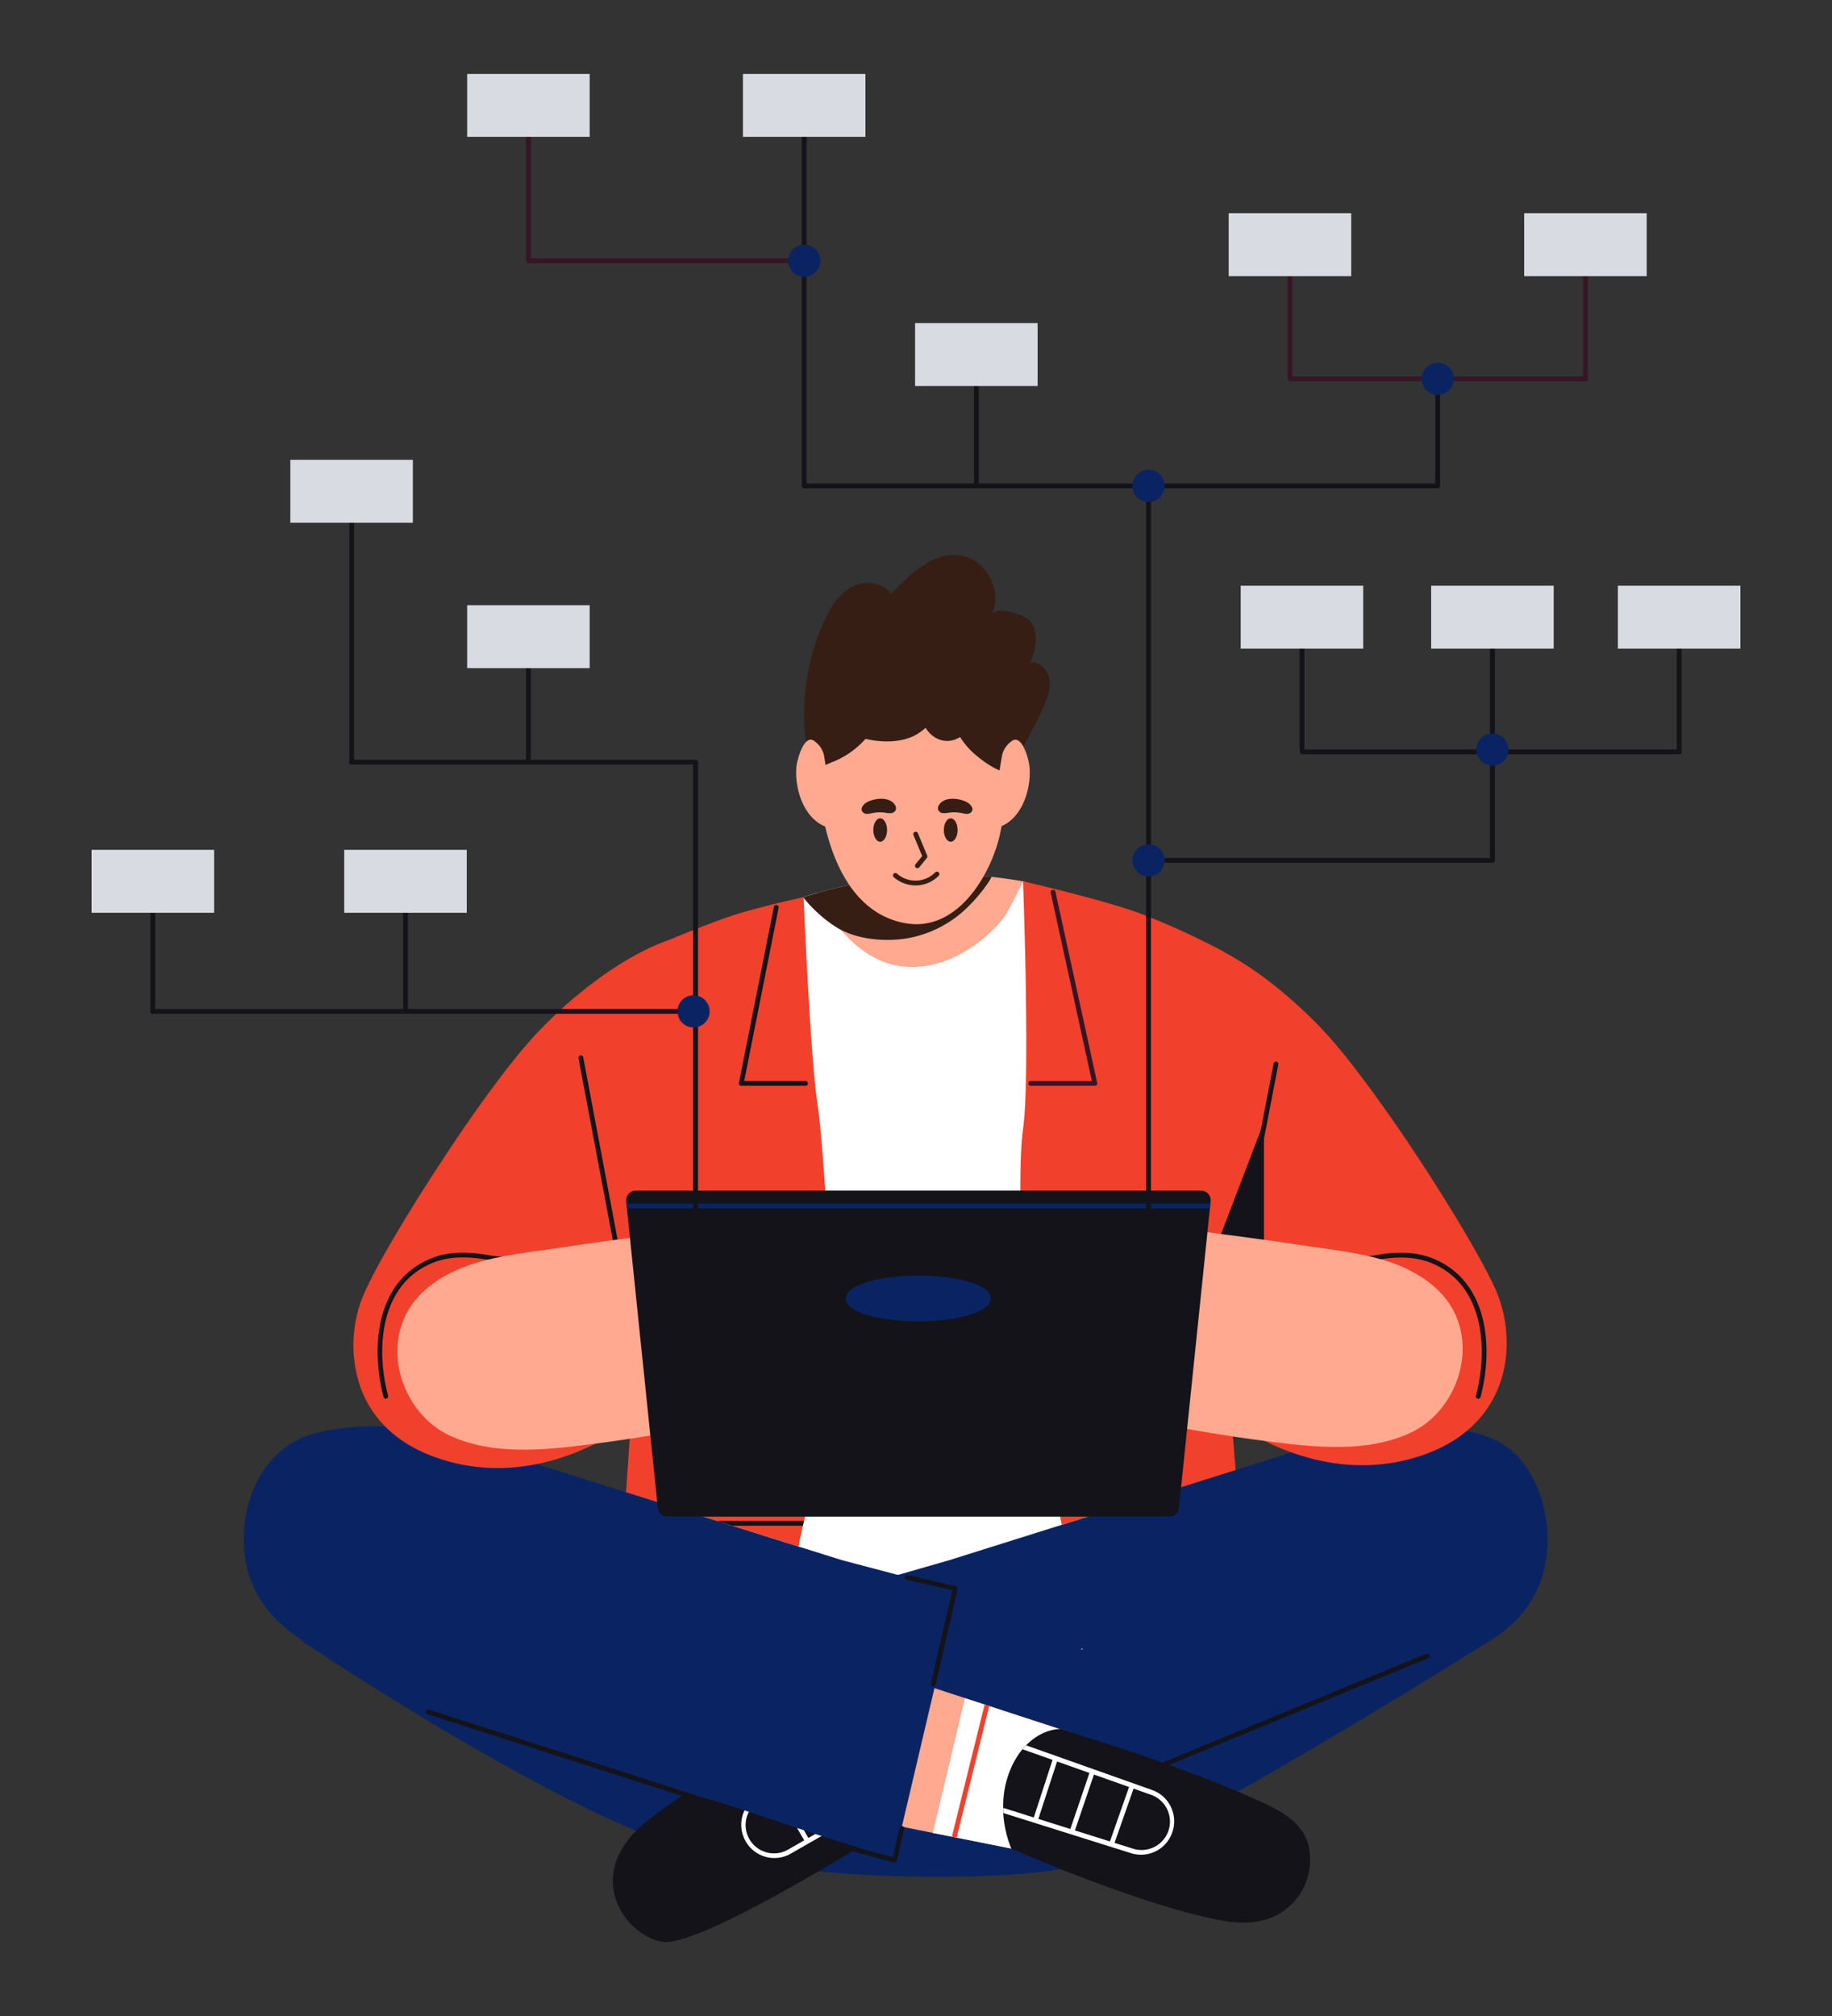 <?xml version="1.0" encoding="UTF-8"?> <svg xmlns="http://www.w3.org/2000/svg" viewBox="0 0 500 550"><rect x="0" y="0" width="500" height="550" fill="#333333" stroke="none"/> <defs> <style>.cls-1{fill:#0a2463;}.cls-2{fill:#ffa991;}.cls-3{fill:#131319;}.cls-4{fill:#fff;}.cls-5{fill:#fad178;}.cls-6{fill:#f1412c;}.cls-7{fill:#361e14;}.cls-8{fill:#361625;}.cls-9{fill:#d8dbe2;}</style> </defs> <g id="Слой_2" data-name="Слой 2"> <path class="cls-1" d="M82.23,447.62s74.89,50.35,110,58.22,86,7.87,106.42,2.3S406.1,448,406.1,448s-170,14.24-172.45,14.24S82.23,447.62,82.23,447.62Z"></path> <polygon class="cls-2" points="278.84 476.96 257.36 444.74 228.79 466.16 227.56 496.5 244.91 497.44 278.84 476.96"></polygon> <path class="cls-3" d="M176.53,496.86c17.67-14.2,52.26-30.69,52.26-30.69a30.47,30.47,0,0,1,8.81,4.69c.37.28.73.57,1.09.88a25.68,25.68,0,0,1,6.79,8.6,22,22,0,0,1,1.89,5.78c.09.49.15,1,.19,1.42.59,6.33-2.65,9.9-2.65,9.9s-53.81,34.43-64.36,32.28S158.84,511.06,176.53,496.86Z"></path> <path class="cls-4" d="M203.49,502.28a9,9,0,0,1,1-10.35,9.6,9.6,0,0,1,2.1-1.79l31-19.28c.37.28.73.57,1.09.88l-31.41,19.52a7.73,7.73,0,0,0,7.93,13.28l32.16-18.42c.09.49.15,1,.19,1.42l-31.7,18.15a9,9,0,0,1-12.37-3.41Z"></path> <rect class="cls-4" x="215.46" y="486.5" width="1.31" height="17" transform="translate(-218.41 174.19) rotate(-29.98)"></rect> <rect class="cls-4" x="225.26" y="480.45" width="1.31" height="17.41" transform="translate(-217.01 182.35) rotate(-30.5)"></rect> <rect class="cls-4" x="234.33" y="474.84" width="1.31" height="17.79" transform="translate(-217.15 192.55) rotate(-31.31)"></rect> <path class="cls-5" d="M192.41,398.31s-4.15,32.57-3.71,34.75,28.63,17.92,36.49,21,51.36-3.27,60.76-8.3,22.51-7,25.35-9.84.66-33.47.66-35.42S192.41,398.31,192.41,398.31Z"></path> <path class="cls-4" d="M311.2,414.08c-.92-7-3.68-14.09-10.84-16.59-4.48-1.56-9.61-1.69-14.28-2.22-5.42-.61-10.86-1.17-16.31-1.55-11.9-.83-23.95-.8-35.72,1.37-5.23,1-10.6,2.22-15.26,4.88-4.16,2.38-8.72,8-13.79,7.25a22.7,22.7,0,0,1-.24-3.22.66.66,0,0,0-1.31,0,22.69,22.69,0,0,0,.16,2.87,8.17,8.17,0,0,1-1.15-.57.65.65,0,0,0-.66,1.13,8.56,8.56,0,0,0,2,.87c2.55,14.72,18.09,25.63,30.86,31.13a83.34,83.34,0,0,0,49.11,4.74c7.46-1.51,15.55-3.76,21.5-8.73C311.89,429.93,312.27,422.11,311.2,414.08Z"></path> <path class="cls-1" d="M229.67,425.6s-90.76-28.49-103.5-32.66c-12.37-4.05-28-5.28-40.63-1.77s-19,16.22-19,28.53c0,15.41,8.52,24,21.2,31A265.24,265.24,0,0,0,117,464.12c24.86,10,50.36,19.51,76.21,26.64,10.68,2.95,46.6,16.29,51,15.19,1.84-.46,24.09-70.15,24.09-70.15Z"></path> <path class="cls-6" d="M202,306.89c0,.44,0,.88,0,1.31-.14,8.35-.54,16-1.26,19.74a147,147,0,0,1-4.21,15c-.13.43-.28.87-.44,1.31-.87,2.65-1.84,5.44-2.89,8.28-.42,1.14-.87,2.29-1.32,3.44-3.27,8.45-7.14,16.95-11.1,23-.29.46-.59.89-.89,1.31a27.2,27.2,0,0,1-4.5,5.18,67.19,67.19,0,0,1-18.22,10.78c-.43.19-.86.36-1.31.51-10,3.73-21.94,5.37-34.3,1.71-.43-.12-.88-.26-1.31-.41s-1.13-.37-1.69-.58c-10.21-3.71-16.33-10-19.46-17.19-.2-.43-.37-.86-.54-1.31a35.39,35.39,0,0,1,1-26.51c1-2.17,2.4-5,4.19-8.2.23-.43.47-.86.72-1.31,4.06-7.25,9.7-16.47,15.8-25.75.43-.67.88-1.33,1.31-2,1.55-2.33,3.12-4.67,4.71-7,.3-.45.59-.88.89-1.31,7.15-10.31,14.3-19.75,19.81-25.51,3.07-3.2,6.05-6,8.89-8.47.83-.72,1.64-1.39,2.43-2,14-11.5,24.32-14.46,24.32-14.46s4.67,4.56,9.27,9.31c.45.44.88.9,1.32,1.35,1.27,1.32,2.49,2.62,3.59,3.8l1.17,1.31a23.44,23.44,0,0,1,2.78,3.52C201.66,277.58,202.19,292.94,202,306.89Z"></path> <path class="cls-3" d="M105.32,381.59a.65.65,0,0,1-.63-.48c-.07-.24-.13-.48-.19-.72-3.19-12.83-1.93-30.11,12.09-36.6,4.27-2,8.72-2.48,14.88-1.67l.82.12A46,46,0,0,0,139,343a.69.69,0,0,1,.58-.08.66.66,0,0,1,.41.83c-.21.65-.31.94-7.94-.23l-.79-.12c-5.89-.77-10.13-.3-14.16,1.56-13.29,6.15-14.43,22.75-11.37,35.09l.18.7a.65.65,0,0,1-.46.8A.5.5,0,0,1,105.32,381.59Zm33.47-38.23Z"></path> <path class="cls-3" d="M170.92,354.92a.65.65,0,0,1-.64-.53l-12.39-65.68a.66.66,0,0,1,.52-.77.67.67,0,0,1,.77.53l12.39,65.67a.67.67,0,0,1-.52.77Z"></path> <path class="cls-2" d="M279.18,240.44c11.27,2-19,47.91-19.26,48.15-.69,0-45-27.52-45-27.52s3.08-15.9,4.32-16.31a134.06,134.06,0,0,1,37.23-6.16,110.11,110.11,0,0,1,14.16.63c3.27.35,6.38.81,9.25,1.33Z"></path> <path class="cls-7" d="M220.4,205.48a62,62,0,0,1,4.4-35.73c1.67-3.73,3.88-7.47,7.44-9.49s8.75-1.62,11,1.8c5.2-5.69,11.87-11.91,19.43-10.43,6.78,1.32,11,9.88,8,16.07,1.25-2.53,8.63,0,10,1.27,3.15,3,2.1,8,.54,11.74,2.56-.34,4.83,2.11,5.22,4.66s-.58,5.11-1.63,7.48a103.28,103.28,0,0,1-12.45,21Z"></path> <polygon class="cls-2" points="272.86 262.21 249.91 290.28 230.89 262.66 232.01 256.2 235.12 238.35 252.47 234.46 264.1 231.86 265.45 236.53 267.05 242.08 272.86 262.21"></polygon> <path class="cls-4" d="M223,243.61s7.89,18,22.8,20,26.84-10.82,28.83-14.26,4.56-8.88,4.56-8.88l16.69,5.35s4.18,18.11,2.21,29.92-.82,43.6-2.62,47.69-37.21,13.28-40.82,13.94-28.43-4.43-29.13-4.43-10.23-13.28-10.63-15.08-2-69.13-1.38-70.34c.28-.57,3.49-1.93,5.7-2.73C219.2,244.8,223,243.61,223,243.61Z"></path> <path class="cls-6" d="M227.76,369.31s0,4.11-.46,9.62c0,.42-.07.87-.1,1.31-.52,6.3-1.52,14-3.43,19.5s-3.34,11-4.34,15.2c-.11.46-.21.89-.3,1.31-.78,3.44-1.18,5.67-1.18,5.67l-18-5.67-4.17-1.31-2.59-.81-1.32-.42-21-6.61s.78-11.89,1.87-26.86c0-.43.06-.86.09-1.31.84-11.25,1.82-24,2.8-34.71l.12-1.31c.66-7.19,1.31-13.32,1.89-17.22a107.25,107.25,0,0,0,.55-17.49c0-.43,0-.87,0-1.31-.44-11.92-1.78-25.44-2.78-34.7-.05-.44-.1-.89-.14-1.31-.62-5.59-1.06-9.36-1-9.81.08-1.21,9.34-5.2,17.7-8.4.44-.17.88-.35,1.32-.5,2.51-1,4.91-1.81,6.88-2.47,6.39-2.14,19.15-4.94,19.15-4.94s.52,12.52,1.31,26.12c0,.43,0,.88.08,1.31.65,11.23,1.5,22.94,2.38,28.76.23,1.48.46,3.51.71,5.94,0,.42.08.85.12,1.31.85,9,1.76,22.62,2.48,34.71,0,.45.05.88.08,1.31C227.18,357.9,227.76,369.31,227.76,369.31Z"></path> <path class="cls-7" d="M270.59,239.23a9.14,9.14,0,0,1-.51,1,42.94,42.94,0,0,1-6.06,7.33A31.11,31.11,0,0,1,247.55,256c-6.1,1-13.84.32-19.24-3a36.93,36.93,0,0,1-9.11-8.22,134.06,134.06,0,0,1,37.23-6.16A110.11,110.11,0,0,1,270.59,239.23Z"></path> <path class="cls-2" d="M258.41,192.64c-11.15.52-22.31-.65-33.43.66h-.15c-2.16,5.19-1.91,11.53-1.7,16.71.59,14.37,5.27,38.37,23.79,41.83,14,2.63,22.89-12.42,25.63-22.71,1.68-6.27,1.64-13.06,2-19.51.26-4.22-.65-13.09-1.18-17.74C268.39,192,263.41,192.41,258.41,192.64Z"></path> <path class="cls-7" d="M259.92,185.51s-2.59,10.52-9.53,14.73c-5.91,3.58-14.16,1.33-14.16,1.33a24,24,0,0,1-8.63,6.17,27.39,27.39,0,0,0-7.84,4.53s2.87-17.71,4.13-18.34,3.36-3.51,6.8-4.84,11.15-4.62,13.67-4.62S259.92,185.51,259.92,185.51Z"></path> <path class="cls-7" d="M257.68,189.65s1.47,10.2,8.34,16.09,10.37,5.19,10.37,5.19-.27-10.17-.2-12.64.21-6.74-.36-7.23a8.52,8.52,0,0,0-5.74-2.6c-3.37-.14-12.41-1.4-12.41-1.4Z"></path> <path class="cls-2" d="M224.87,206a6.41,6.41,0,0,0-2.45-3.7c-3-2.51-4.91,5.3-5.06,6.86-.56,6.16,2.13,14.73,8.77,16.63C228.59,226.52,224.87,206,224.87,206Z"></path> <path class="cls-2" d="M273.51,206a6.4,6.4,0,0,1,2.46-3.7c3-2.51,4.91,5.3,5,6.86.57,6.16-2.12,14.73-8.77,16.63C269.8,226.52,273.51,206,273.51,206Z"></path> <path class="cls-7" d="M242.1,226.45c0,1.76-.84,3.19-1.87,3.19s-1.88-1.43-1.88-3.19.84-3.19,1.88-3.19S242.1,224.69,242.1,226.45Z"></path> <path class="cls-7" d="M261.35,226.45c0,1.76-.84,3.19-1.87,3.19s-1.88-1.43-1.88-3.19.84-3.19,1.88-3.19S261.35,224.69,261.35,226.45Z"></path> <path class="cls-7" d="M250.38,236.85a.7.7,0,0,1-.41-.14.66.66,0,0,1-.09-.93l1.81-2.22-2.38-5.74a.65.65,0,0,1,1.21-.5l2.53,6.1a.63.63,0,0,1-.09.66l-2.07,2.53A.64.64,0,0,1,250.38,236.85Z"></path> <path class="cls-7" d="M235.19,220.39a3,3,0,0,1,1.42-1.52c2.1-1.16,6.34-1.66,7.73.88a1.45,1.45,0,0,1,.09,1.31,1.56,1.56,0,0,1-1.3.78,6.49,6.49,0,0,1-1.58-.13,10.25,10.25,0,0,0-3.45.11,6.52,6.52,0,0,1-1.45.22,1.55,1.55,0,0,1-1.29-.6A1.19,1.19,0,0,1,235.19,220.39Z"></path> <path class="cls-7" d="M265.35,220.39a3.09,3.09,0,0,0-1.42-1.52c-2.1-1.16-6.34-1.66-7.73.88a1.45,1.45,0,0,0-.09,1.31,1.56,1.56,0,0,0,1.3.78,6.41,6.41,0,0,0,1.57-.13,10.3,10.3,0,0,1,3.46.11,6.52,6.52,0,0,0,1.45.22,1.58,1.58,0,0,0,1.29-.6A1.19,1.19,0,0,0,265.35,220.39Z"></path> <path class="cls-7" d="M249.89,241.56a9.1,9.1,0,0,1-5.95-2.24.67.67,0,0,1-.07-.93.66.66,0,0,1,.93-.06,7.61,7.61,0,0,0,10.46-.34.66.66,0,0,1,.93,0,.65.65,0,0,1,0,.93A8.82,8.82,0,0,1,249.89,241.56Z"></path> <ellipse class="cls-7" cx="258.51" cy="193.31" rx="7.33" ry="8.84"></ellipse> <path class="cls-1" d="M259.23,425.6s90.76-28.49,103.5-32.66,37.55-5.78,47.89,1.34c8.05,5.54,11.76,16.25,11.76,25.68,0,12.37-5.77,21.81-16.28,28-10.83,6.43-22.49,11.43-34.14,16.12-24.87,10-50.37,19.51-76.22,26.64-10.67,2.95-21.43,5.59-32.23,8-4.25.95-12.27,4.33-16.68,3.23-1.84-.46-27.07-65-27.07-65Z"></path> <path class="cls-2" d="M126.66,345.66c.65-.25,1.29-.48,1.94-.69,7.9-2.63,16.59-3.38,24.75-4.64,9.08-1.4,18.19-2.57,27.3-3.74l13.51-1.66,4.92,52.62c-12.69,2.69-25.51,4.91-38.38,6.53-12.42,1.56-26.29,3-38-2.45-11.44-5.35-17.6-20.27-12.33-32.11C113.37,352.73,119.85,348.27,126.66,345.66Z"></path> <path class="cls-6" d="M408.8,378.93c-.19.45-.38.88-.59,1.31-3.23,6.85-9.28,12.88-19.12,16.46a50.27,50.27,0,0,1-20.83,2.91c-.43,0-.88-.05-1.31-.1-14.58-1.35-27.17-8.49-34.7-14.83-.43-.37-.87-.78-1.31-1.24a29.3,29.3,0,0,1-2.66-3.2c-.31-.42-.62-.85-.92-1.31-5.9-8.67-11.63-23-15.58-34.71-.14-.43-.28-.88-.43-1.31a150.19,150.19,0,0,1-4.44-15.71c-.7-3.61-1.1-10.94-1.25-19,0-.43,0-.88,0-1.31-.21-14.15.32-30,1.28-31.92a18.33,18.33,0,0,1,2.12-2.78c.36-.41.74-.85,1.16-1.31,5.28-5.85,14.84-15.2,14.84-15.2a41.73,41.73,0,0,1,5.91,2.43l1.31.65a96.71,96.71,0,0,1,18,12.12c.51.42,1,.85,1.54,1.31,2.85,2.45,5.83,5.26,8.88,8.46,1.92,2,4,4.44,6.28,7.22.43.54.88,1.09,1.31,1.66,4,5.07,8.38,11.06,12.72,17.36.3.43.61.86.91,1.31,8.32,12.16,16.45,25.23,21.71,34.71.25.45.49.88.72,1.31,1.6,2.93,2.89,5.47,3.78,7.46C411.6,359.52,412.56,369.83,408.8,378.93Z"></path> <path class="cls-3" d="M403.44,381.59a.52.52,0,0,1-.17,0,.65.65,0,0,1-.46-.8l.18-.69c3.06-12.35,1.92-28.95-11.37-35.1-4-1.86-8.26-2.33-14.16-1.56l-.78.12c-7.64,1.17-7.74.88-7.95.23a.66.66,0,0,1,.41-.83.69.69,0,0,1,.58.08,46.17,46.17,0,0,0,6.76-.78l.81-.12c6.16-.81,10.61-.31,14.88,1.67,14,6.49,15.28,23.77,12.09,36.6l-.18.72A.66.66,0,0,1,403.44,381.59ZM370,343.36Z"></path> <polygon class="cls-3" points="331.85 340.34 344.96 306.08 344.96 351.54 331.85 340.34"></polygon> <path class="cls-6" d="M337.24,401.05l-5,1.58-1.31.4L296.23,414l-1.31.42-1.76.55L289.79,416l-.22-1.06-7.26-34.7-.27-1.31-2.17-10.37s-.65-11.26-1.06-24.34c0-.43,0-.86,0-1.31-.41-13.31-.58-28.14.39-34.71a.66.66,0,0,1,0-.14c.05-.36.11-.75.15-1.17.8-6.75.84-21.09.65-34.7,0-.44,0-.88,0-1.31-.25-15.88-.79-30.44-.79-30.44s7.41,1.7,15.75,3.9l1.31.34c4.75,1.28,9.69,2.71,13.65,4.06a190.81,190.81,0,0,1,21.06,9.35l1.31.67,1.59.83s-.62,4.52-1.38,11.29l-.15,1.31c0,.18,0,.38-.06.58-.43,3.83-.89,8.26-1.31,12.93-.63,6.91-1.18,14.36-1.41,21.19,0,.44,0,.88,0,1.31A102.46,102.46,0,0,0,330,325c.28,1.94.6,4.35.91,7.13.42,3.58.87,7.75,1.31,12.22,1.11,11,2.26,23.91,3.16,34.62,0,.45.08.88.12,1.31C336.54,392.15,337.24,401.05,337.24,401.05Z"></path> <path class="cls-3" d="M199.94,416.25h19.19c.09-.42.19-.85.3-1.31H195.77Z"></path> <path class="cls-2" d="M381,344.92c-.64-.25-1.29-.48-1.93-.69-7.91-2.62-16.6-3.38-24.76-4.64-9.07-1.39-18.18-2.57-27.29-3.74l-13.52-1.65-4.91,52.62c12.68,2.68,25.51,4.91,38.37,6.52,12.43,1.56,26.29,3,38-2.45,11.45-5.34,17.6-20.27,12.33-32.11C394.25,352,387.78,347.53,381,344.92Z"></path> <path class="cls-3" d="M330.41,327.72l-.07.64-.13,1.31-8.45,81.74a2.62,2.62,0,0,1-2.61,2.35h-137a2.64,2.64,0,0,1-2.61-2.35l-8.44-81.74-.13-1.31-.06-.64a2.63,2.63,0,0,1,2.61-2.9H327.8A2.64,2.64,0,0,1,330.41,327.72Z"></path> <polygon class="cls-1" points="330.34 328.36 330.21 329.67 171.05 329.67 170.92 328.36 330.34 328.36"></polygon> <path class="cls-1" d="M250.63,360.48c-9.57,0-19.75-2.18-19.75-6.22S241.06,348,250.63,348s19.75,2.18,19.75,6.22S260.21,360.48,250.63,360.48Z"></path> <polygon class="cls-2" points="299.84 485.48 295.14 489.2 276.04 504.32 254.69 500.06 246.14 498.35 255.03 460.56 263.44 463.29 289.24 471.71 294.87 479.01 299.84 485.48"></polygon> <path class="cls-4" d="M295.14,489.2,276,504.32l-15-3-1.3-.25-5.1-1,8.75-36.77,5.29,1.73,1.25.41,19.26,6.28,5.63,7.3C295,482.36,295.07,485.78,295.14,489.2Z"></path> <path class="cls-4" d="M295,450.06c.1-.19.22-.28.35-.28C295.77,449.78,295.6,449.89,295,450.06Z"></path> <path class="cls-3" d="M333.38,523.94C311.09,519.8,276,504.32,276,504.32a30.52,30.52,0,0,1-2.19-9.74c0-.46,0-.93,0-1.4a25.46,25.46,0,0,1,2.1-10.76,21.94,21.94,0,0,1,3.14-5.2,14.3,14.3,0,0,1,1-1.06c4.42-4.58,9.23-4.45,9.23-4.45Q305,476.44,320.43,482c6.94,2.51,13.85,5.14,20.58,8.17,7.44,3.36,16,6.64,16.51,16a17.12,17.12,0,0,1-8.46,16C344.3,524.85,338.6,524.91,333.38,523.94Z"></path> <path class="cls-4" d="M319.91,500a9,9,0,0,1-8.49,6,9.19,9.19,0,0,1-2.73-.42l-34.84-10.95c0-.46,0-.93,0-1.4l35.27,11.09A7.74,7.74,0,0,0,314,489.6l-34.94-12.38a14.3,14.3,0,0,1,1-1.06l34.42,12.2A9.06,9.06,0,0,1,319.91,500Z"></path> <rect class="cls-4" x="297.66" y="494.49" width="17" height="1.31" transform="translate(-262.43 620.05) rotate(-70.66)"></rect> <rect class="cls-4" x="286.64" y="490.87" width="17.41" height="1.31" transform="translate(-265.15 612.63) rotate(-71.19)"></rect> <rect class="cls-4" x="276.42" y="487.51" width="17.79" height="1.31" transform="translate(-267.18 608.42) rotate(-71.97)"></rect> <polygon class="cls-6" points="269.98 465.43 261.09 501.33 259.79 501.08 268.73 465.02 269.98 465.43"></polygon> <path class="cls-3" d="M244.15,508.14l-.17,0-13.82-3.77a.65.65,0,1,1,.34-1.26l13.17,3.59,1.83-8.08a.66.66,0,0,1,1.28.29l-2,8.75a.66.66,0,0,1-.3.41A.67.67,0,0,1,244.15,508.14Z"></path> <path class="cls-3" d="M254.69,460.11l-.15,0a.65.65,0,0,1-.49-.78l5.87-25.51L247.41,431a.66.66,0,0,1-.49-.79.65.65,0,0,1,.78-.49l13.15,3a.64.64,0,0,1,.41.29.64.64,0,0,1,.09.5l-6,26.14A.66.66,0,0,1,254.69,460.11Z"></path> <path class="cls-3" d="M189.82,491.09a.64.64,0,0,1-.2,0l-72.87-23.39a.66.66,0,1,1,.4-1.25L190,489.81a.66.66,0,0,1-.2,1.28Z"></path> <path class="cls-3" d="M318.1,481.86a.65.65,0,0,1-.25-1.26l71.45-29.46a.66.66,0,0,1,.5,1.22l-71.45,29.45A.59.59,0,0,1,318.1,481.86Z"></path> <path class="cls-3" d="M219.76,296.23H202.31a.67.67,0,0,1-.51-.24.65.65,0,0,1-.13-.54l9.55-48.08a.66.66,0,0,1,1.29.25l-9.4,47.3h16.65a.66.66,0,1,1,0,1.31Z"></path> <path class="cls-8" d="M298.83,296.23H281.38a.66.66,0,1,1,0-1.31H298l-11.23-51.37a.65.65,0,0,1,.5-.78.67.67,0,0,1,.78.5l11.4,52.16a.63.63,0,0,1-.13.56A.66.66,0,0,1,298.83,296.23Z"></path> <path class="cls-3" d="M343.49,315.54l-.13,0a.65.65,0,0,1-.52-.76l4.76-24.61a.65.65,0,1,1,1.28.25L344.13,315A.66.66,0,0,1,343.49,315.54Z"></path> <path class="cls-3" d="M189.82,334.85a.65.65,0,0,1-.66-.65V208.59H96a.66.66,0,1,1,0-1.31h93.86a.65.65,0,0,1,.65.66V334.2A.65.65,0,0,1,189.82,334.85Z"></path> <path class="cls-3" d="M189.29,276.58H41.72a.66.66,0,1,1,0-1.31H189.29a.66.66,0,1,1,0,1.31Z"></path> <path class="cls-3" d="M407.32,235.39H313.46a.66.66,0,0,1,0-1.31h93.21V205.52a.66.66,0,0,1,1.31,0v29.21A.65.65,0,0,1,407.32,235.39Z"></path> <path class="cls-3" d="M392.39,133.21H219.61a.66.66,0,1,1,0-1.31H391.73V103.34a.66.66,0,0,1,1.31,0v29.21A.65.65,0,0,1,392.39,133.21Z"></path> <path class="cls-3" d="M355.34,205.18a.65.65,0,0,1-.65-.65V175.32a.65.65,0,0,1,.65-.66.66.66,0,0,1,.66.66v29.21A.66.66,0,0,1,355.34,205.18Z"></path> <path class="cls-3" d="M458.28,205.18a.66.66,0,0,1-.66-.65V175.32a.66.66,0,0,1,1.32,0v29.21A.66.66,0,0,1,458.28,205.18Z"></path> <path class="cls-3" d="M407.32,205.18a.65.65,0,0,1-.65-.65V175.32a.66.66,0,1,1,1.31,0v29.21A.65.65,0,0,1,407.32,205.18Z"></path> <path class="cls-3" d="M266.47,133.21a.65.65,0,0,1-.65-.66V103.34a.65.65,0,0,1,.65-.65.66.66,0,0,1,.66.65v29.21A.66.66,0,0,1,266.47,133.21Z"></path> <path class="cls-3" d="M144.22,208.57a.67.67,0,0,1-.66-.66V178.7a.66.66,0,0,1,1.32,0v29.21A.67.67,0,0,1,144.22,208.57Z"></path> <path class="cls-3" d="M110.67,276.33a.65.65,0,0,1-.65-.66V246.46a.66.66,0,0,1,1.31,0v29.21A.65.65,0,0,1,110.67,276.33Z"></path> <path class="cls-3" d="M41.72,276.33a.66.66,0,0,1-.66-.66V246.46a.66.66,0,0,1,.66-.65.65.65,0,0,1,.65.65v29.21A.65.65,0,0,1,41.72,276.33Z"></path> <path class="cls-3" d="M96,208.57a.67.67,0,0,1-.66-.66V139.48a.67.67,0,0,1,.66-.66.66.66,0,0,1,.65.66v68.43A.66.66,0,0,1,96,208.57Z"></path> <path class="cls-3" d="M219.48,133.21a.66.66,0,0,1-.66-.66V34.91a.66.66,0,0,1,1.32,0v97.64A.66.66,0,0,1,219.48,133.21Z"></path> <path class="cls-3" d="M458.28,205.77H355.34a.66.66,0,0,1,0-1.31H458.28a.66.66,0,1,1,0,1.31Z"></path> <path class="cls-8" d="M352.06,103.41a.65.65,0,0,1-.65-.65V73.55a.66.66,0,1,1,1.31,0v29.21A.65.65,0,0,1,352.06,103.41Z"></path> <path class="cls-8" d="M432.71,103.41a.66.66,0,0,1-.66-.65V73.55a.66.66,0,1,1,1.32,0v29.21A.66.66,0,0,1,432.71,103.41Z"></path> <path class="cls-8" d="M432.71,104H352.06a.66.66,0,0,1,0-1.31h80.65a.66.66,0,1,1,0,1.31Z"></path> <path class="cls-8" d="M219.48,71.8H144.22a.67.67,0,0,1-.66-.66V34.91a.66.66,0,0,1,1.32,0V70.48h74.6a.66.66,0,1,1,0,1.32Z"></path> <path class="cls-1" d="M193.68,275.92a4.39,4.39,0,1,0-4.39,4.39A4.4,4.4,0,0,0,193.68,275.92Z"></path> <path class="cls-1" d="M411.71,204.53a4.39,4.39,0,1,0-4.39,4.38A4.38,4.38,0,0,0,411.71,204.53Z"></path> <circle class="cls-1" cx="392.39" cy="103.34" r="4.39"></circle> <path class="cls-1" d="M223.87,71.14a4.39,4.39,0,1,0-4.39,4.39A4.4,4.4,0,0,0,223.87,71.14Z"></path> <rect class="cls-9" x="127.5" y="20.18" width="33.44" height="17.17"></rect> <rect class="cls-9" x="202.76" y="20.18" width="33.44" height="17.17"></rect> <rect class="cls-9" x="249.75" y="88.15" width="33.44" height="17.17"></rect> <rect class="cls-9" x="127.5" y="165.11" width="33.44" height="17.17"></rect> <rect class="cls-9" x="93.95" y="231.85" width="33.44" height="17.17"></rect> <rect class="cls-9" x="25" y="231.85" width="33.44" height="17.17"></rect> <rect class="cls-9" x="79.24" y="125.44" width="33.44" height="17.17"></rect> <rect class="cls-9" x="335.34" y="58.16" width="33.44" height="17.17"></rect> <rect class="cls-9" x="415.99" y="58.16" width="33.44" height="17.17"></rect> <rect class="cls-9" x="441.56" y="159.79" width="33.44" height="17.17"></rect> <rect class="cls-9" x="390.6" y="159.79" width="33.44" height="17.17"></rect> <rect class="cls-9" x="338.62" y="159.79" width="33.44" height="17.17"></rect> <path class="cls-3" d="M313.46,334.85a.65.65,0,0,1-.65-.65V132.55a.66.66,0,0,1,1.31,0V334.2A.65.65,0,0,1,313.46,334.85Z"></path> <path class="cls-1" d="M317.85,234.73a4.39,4.39,0,1,0-4.39,4.39A4.39,4.39,0,0,0,317.85,234.73Z"></path> <path class="cls-1" d="M317.85,132.55a4.39,4.39,0,1,0-4.39,4.39A4.39,4.39,0,0,0,317.85,132.55Z"></path> </g> </svg> 